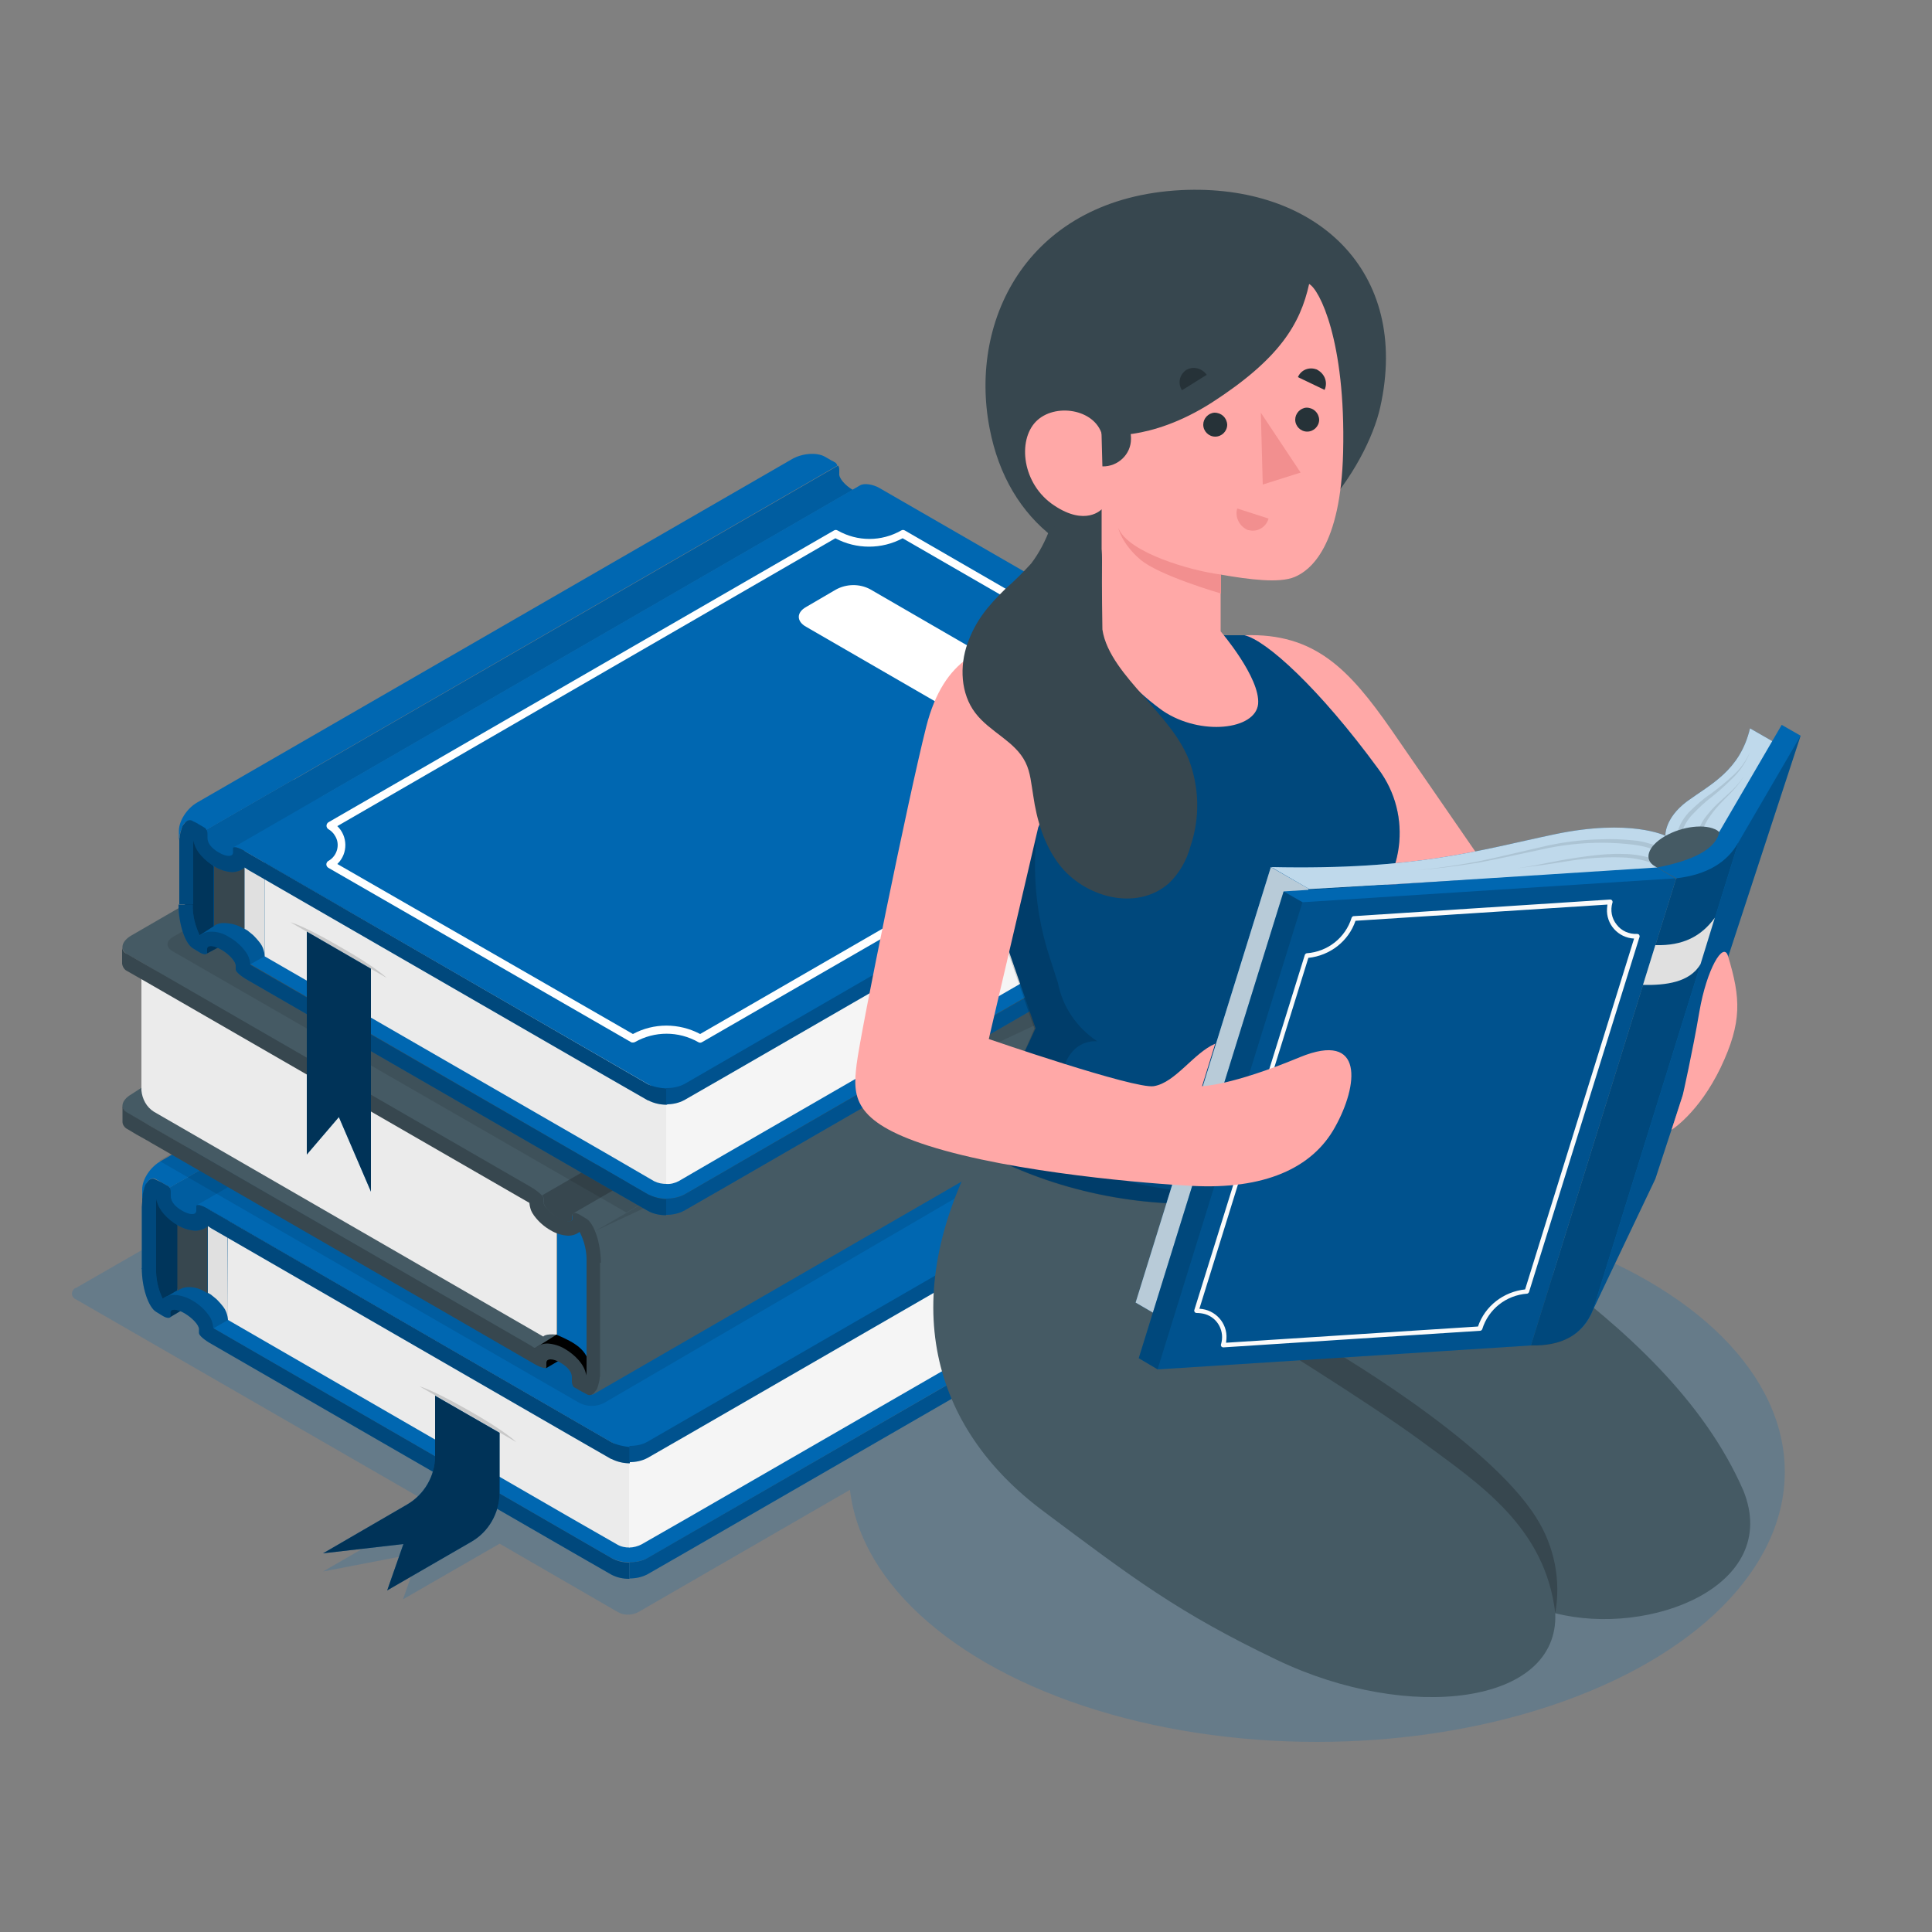 <?xml version="1.0" encoding="UTF-8"?>
<svg xmlns="http://www.w3.org/2000/svg" xmlns:xlink="http://www.w3.org/1999/xlink" version="1.1" id="Ebene_1" x="0px" y="0px" width="500px" height="500px" viewBox="0 0 500 500" style="enable-background:new 0 0 500 500;" xml:space="preserve">
<rect x="0" y="0" width="500" height="500" fill="#808080" stroke="none"/>
<style type="text/css">
	.st0{opacity:0.2;}
	.st1{fill:#0067B1;}
	.st2{opacity:0.5;enable-background:new    ;}
	.st3{opacity:0.15;enable-background:new    ;}
	.st4{opacity:0.4;enable-background:new    ;}
	.st5{opacity:0.3;enable-background:new    ;}
	.st6{opacity:0.2;enable-background:new    ;}
	.st7{fill:#EBEBEB;}
	.st8{fill:#F5F5F5;}
	.st9{fill:#37474F;}
	.st10{fill:#E0E0E0;}
	.st11{opacity:0.1;enable-background:new    ;}
	.st12{fill:#455A64;}
	.st13{fill:#FFFFFF;}
	.st14{fill:#FFA8A7;}
	.st15{fill:#263238;}
	.st16{fill:#F28F8F;}
	.st17{opacity:0.75;fill:#FFFFFF;enable-background:new    ;}
	.st18{opacity:0.8;fill:#FFFFFF;enable-background:new    ;}
	.st19{opacity:0.1;}
	.st20{fill:#FAFAFA;}
</style>
<g id="freepik--Shadows--inject-234" class="st0">
	<ellipse id="freepik--Shadow--inject-234" class="st1" cx="340.8" cy="380.9" rx="121.1" ry="69.9"></ellipse>
	<path id="freepik--shadow--inject-234" class="st1" d="M159.9,417.2l-30.6-17.7l-25,14.4l4.2-12l-24.9,4.8l29.1-16.8l-93-53.6   c-0.8-0.3-1.3-1.2-1-2c0.2-0.5,0.5-0.9,1-1L239.2,207c1.7-0.8,3.7-0.8,5.3,0l139.9,80.6c0.8,0.3,1.3,1.2,1,2c-0.2,0.5-0.5,0.9-1,1   L165.2,417.2C163.5,418.1,161.5,418.1,159.9,417.2z"></path>
</g>
<g id="freepik--books--inject-234">
	<g id="freepik--big-books--inject-234">
		<path class="st1" d="M44,340.9l3.2-1.9l-2.3-1.1c0,0-1.9,0.5-1.9,0.6c0,0.4,0.1,0.9,0.1,1.3L44,340.9z"></path>
		<path class="st2" d="M44,340.9l3.2-1.9l-2.3-1.1c0,0-1.9,0.5-1.9,0.6c0,0.4,0.1,0.9,0.1,1.3L44,340.9z"></path>
		<path class="st1" d="M167.7,403.2c-3,1.5-6.5,1.5-9.5,0L51.5,341.6l159.6-92.2l3.7-2.2l106.6,61.6c2.6,1.5,2.6,4,0,5.5    L167.7,403.2z"></path>
		<path class="st1" d="M127.7,286.9l-37.2,21.4l-24.1-13.9l-28,16.2v20.2c0,2.5,2.7,5.9,3.7,5.4c1.8,0.4,3.6,1.1,5.4,1.9    c2.8,1.6,5.4,3.5,7.7,5.7l85.4-49.3L127.7,286.9z"></path>
		<path class="st3" d="M127.7,286.9l-37.2,21.4l-24.1-13.9l-28,16.2v20.2c0,2.5,2.7,5.9,3.7,5.4c1.8,0.4,3.6,1.1,5.4,1.9    c2.8,1.6,5.4,3.5,7.7,5.7l85.4-49.3L127.7,286.9z"></path>
		<path class="st4" d="M38.4,330.8c0,2.3,2.4,5.5,3.5,5.4H42h0.1l0,0c0.1,0,3.4-2.1,3.7-2.2l3.2-10.6c0,0-0.2-12.4,0-12.4    c-0.6-1.8-1.3-3.5-2.1-5.3l-8.6,5L38.4,330.8L38.4,330.8z"></path>
		<path class="st1" d="M158.2,403.2l-6.4-3.7l-96.6-55.8c-0.1-1.3-0.5-2.5-1.3-3.5c-1.1-1.5-2.6-2.8-4.2-3.7    c-1.4-0.8-2.9-1.3-4.6-1.4c-1.1,0-2.1,0.3-3,1c-1.2-2.5-1.8-5.2-1.7-7.9h-3.7c0,5,1.7,10.1,3.7,11.3l1.8,1.1    c1,0.6,1.9,0.6,1.9,0.1v-1c0-1.1,1.7-1,3.7,0.2s3.7,3,3.7,4.1v1c0,0.6,1.4,1.8,3.2,2.8l93.4,53.9l10.1,5.8l0,0    c1.5,0.8,3.1,1.1,4.7,1.1v-4.2C161.3,404.4,159.6,404,158.2,403.2z"></path>
		<path class="st5" d="M158.2,403.2l-6.4-3.7l-96.6-55.8c-0.1-1.3-0.5-2.5-1.3-3.5c-1.1-1.5-2.6-2.8-4.2-3.7    c-1.4-0.8-2.9-1.3-4.6-1.4c-1.1,0-2.1,0.3-3,1c-1.2-2.5-1.8-5.2-1.7-7.9h-3.7c0,5,1.7,10.1,3.7,11.3l1.8,1.1    c1,0.6,1.9,0.6,1.9,0.1v-1c0-1.1,1.7-1,3.7,0.2s3.7,3,3.7,4.1v1c0,0.6,1.4,1.8,3.2,2.8l93.4,53.9l10.1,5.8l0,0    c1.5,0.8,3.1,1.1,4.7,1.1v-4.2C161.3,404.4,159.6,404,158.2,403.2z"></path>
		<path class="st1" d="M323.5,311.6v4.3c-0.1,1.2-0.8,2.2-1.9,2.7h-0.1l-143.8,83l-10.1,5.8l0,0c-1.5,0.8-3.1,1.1-4.7,1.1v-4.2    c1.7,0,3.3-0.3,4.7-1.1l6.4-3.7l0,0l147.4-85.1C322.6,313.9,323.4,312.9,323.5,311.6z"></path>
		<path class="st6" d="M323.5,311.6v4.3c-0.1,1.2-0.8,2.2-1.9,2.7h-0.1l-143.8,83l-10.1,5.8l0,0c-1.5,0.8-3.1,1.1-4.7,1.1v-4.2    c1.7,0,3.3-0.3,4.7-1.1l6.4-3.7l0,0l147.4-85.1C322.6,313.9,323.4,312.9,323.5,311.6z"></path>
		<path class="st7" d="M162.9,375.9v24.6c-1.1,0-2.2-0.2-3.2-0.8L148,393l-89-51.4v-25.7L162.9,375.9z"></path>
		<path class="st3" d="M108.6,358.8l25,14.4c0,0-2.6-2.7-12.5-8.3C111.4,359.4,108.6,358.8,108.6,358.8z"></path>
		<path class="st8" d="M318.9,288.9v19c-0.1,2.2-1.3,4.3-3.2,5.5l-138,79.6l-11.7,6.7c-1,0.5-2.1,0.8-3.2,0.8v-22L318.9,288.9z"></path>
		<path class="st9" d="M53.7,312.9v21.8c-0.1-0.1-0.2-0.1-0.3-0.2c-1.4-0.9-2.9-1.4-4.5-1.4c-1.1,0-2.1,0.3-3,1v-25.7L53.7,312.9z"></path>
		<path class="st10" d="M59,341.6c-0.1-1.3-0.5-2.5-1.3-3.5c-0.4-0.5-0.8-1-1.3-1.5l-0.4-0.4l-0.6-0.5l-0.5-0.4    c-0.3-0.3-0.7-0.5-1.1-0.7v-21.7l5.1,3L59,341.6z"></path>
		<path class="st1" d="M211.2,219.4L51.5,311.6v2.1c0,1.2-1.7,1.6-3.7,0.4s-3.7-2.7-3.7-4.7l-0.2-2l162.7-93.9l0.7-0.4    c0.2,0.3,0.3,0.6,0.3,1v1C207.5,216.3,209.1,218.2,211.2,219.4z"></path>
		<path class="st11" d="M211.2,219.4L51.5,311.6v2.1c0,1.2-1.7,1.6-3.7,0.4s-3.7-2.7-3.7-4.7l-0.2-2l162.7-93.9l0.7-0.4    c0.2,0.3,0.3,0.6,0.3,1v1C207.5,216.3,209.1,218.2,211.2,219.4z"></path>
		<path class="st1" d="M158.2,373.2L53.9,312.9c-1.3-0.7-2.6-1.3-3-1l0.7-0.4l159.6-92.2l1.9-1.1c1-0.6,3.3-0.3,5,0.7l103.4,59.8    c2.6,1.5,2.6,4,0,5.5L167.7,373C164.7,374.7,161.2,374.7,158.2,373.2z"></path>
		<path class="st1" d="M207.3,213.1l-0.7,0.4L43.9,307.4c-0.1-0.2-0.2-0.3-0.3-0.4l-0.6-0.3l-1.2-0.7l-1.4-0.8    c-0.6-0.4-1.3-0.3-1.8,0.2c-0.1,0-0.1,0.1-0.2,0.2c-0.2,0.2-0.4,0.4-0.5,0.7c-0.2,0.3-0.3,0.6-0.4,0.9c-0.1,0.3-0.2,0.7-0.3,1.1    s-0.2,0.8-0.2,1.3c0,0.2-0.1,0.5-0.1,0.8c0,0.2,0,0.4,0,0.6c0,0.4-0.1,0.9-0.1,1.4v-4.6c0-2.6,2.1-5.8,4.8-7.3l153.9-88.8    c2.6-1.5,6.4-1.8,8.5-0.6l1.9,1.1l0,0c0.1,0.1,0.5,0.3,0.8,0.5l0,0C206.9,212.7,207.1,212.9,207.3,213.1z"></path>
		<path class="st1" d="M158.2,373.2L158.2,373.2l-6.4-3.7l-74.2-42.9l-23.7-13.7c-1.7-1-3.1-1.3-3.1-0.8c0,0,0,0,0,0.1v1.1    c0,1.2-1.7,1.2-3.7,0c-2.1-1.2-2.9-2.6-2.9-3.7v-1.2c0-0.5-0.2-1-0.6-1.4l-0.6-0.3l-1.2-0.7l-1.5-0.7c-0.6-0.4-1.3-0.3-1.8,0.2    c-0.1,0-0.1,0.1-0.2,0.2c-0.1,0.1-0.2,0.3-0.3,0.4s-0.1,0.2-0.2,0.2c-0.2,0.3-0.3,0.6-0.4,0.9c-0.1,0.3-0.2,0.7-0.3,1.1    s-0.2,0.8-0.2,1.3c0,0.2-0.1,0.5-0.1,0.8c0,0.2,0,0.4,0,0.6c0,0.4-0.1,0.9-0.1,1.4v16h3.7v-16.1c0-0.4,0-0.8,0-1.1l0.1-0.9v-0.1    c0.3,2.9,3.1,5.5,5.5,6.9c1.3,0.8,2.9,1.3,4.5,1.4c1.2,0,2.4-0.4,3.3-1.2l0.3,0.2l0.6,0.4l93.4,53.9l10.1,5.8l0,0c0,0,0,0,0.1,0    c1.4,0.7,3,1.1,4.7,1.1v-4.2C161.3,374.3,159.7,374,158.2,373.2z"></path>
		<path class="st5" d="M158.2,373.2L158.2,373.2l-6.4-3.7l-74.2-42.9l-23.7-13.7c-1.7-1-3.1-1.3-3.1-0.8c0,0,0,0,0,0.1v1.1    c0,1.2-1.7,1.2-3.7,0c-2.1-1.2-2.9-2.6-2.9-3.7v-1.2c0-0.5-0.2-1-0.6-1.4l-0.6-0.3l-1.2-0.7l-1.5-0.7c-0.6-0.4-1.3-0.3-1.8,0.2    c-0.1,0-0.1,0.1-0.2,0.2c-0.1,0.1-0.2,0.3-0.3,0.4s-0.1,0.2-0.2,0.2c-0.2,0.3-0.3,0.6-0.4,0.9c-0.1,0.3-0.2,0.7-0.3,1.1    s-0.2,0.8-0.2,1.3c0,0.2-0.1,0.5-0.1,0.8c0,0.2,0,0.4,0,0.6c0,0.4-0.1,0.9-0.1,1.4v16h3.7v-16.1c0-0.4,0-0.8,0-1.1l0.1-0.9v-0.1    c0.3,2.9,3.1,5.5,5.5,6.9c1.3,0.8,2.9,1.3,4.5,1.4c1.2,0,2.4-0.4,3.3-1.2l0.3,0.2l0.6,0.4l93.4,53.9l10.1,5.8l0,0c0,0,0,0,0.1,0    c1.4,0.7,3,1.1,4.7,1.1v-4.2C161.3,374.3,159.7,374,158.2,373.2z"></path>
		<path class="st11" d="M218.1,219.1c-1.8-1-4-1.3-5-0.7l-1.9,1.1c-2.1-1.2-3.7-3.1-3.7-4.3v-1c0-0.3-0.1-0.7-0.3-1    c-0.1-0.3-0.3-0.5-0.6-0.7l0,0c-0.4-0.2-0.7-0.4-0.8-0.5l0,0l-1.9-1.1c-2.1-1.2-5.8-0.9-8.5,0.6l-154,88.8l-0.2,0.1L150,363.1    c2,1,4.3,1,6.3,0l154.9-90.3L218.1,219.1z"></path>
		<path class="st1" d="M323.5,281.5v4.3c-0.1,1.2-0.8,2.2-1.9,2.7h-0.1l-143.8,83l-10.1,5.8l0,0l0,0c-1.5,0.8-3.1,1.1-4.7,1.1v-4.2    c1.7,0,3.3-0.3,4.7-1.1l6.4-3.7l0,0l147.4-85.1C322.6,283.8,323.4,282.8,323.5,281.5z"></path>
		<path class="st6" d="M323.5,281.5v4.3c-0.1,1.2-0.8,2.2-1.9,2.7h-0.1l-143.8,83l-10.1,5.8l0,0l0,0c-1.5,0.8-3.1,1.1-4.7,1.1v-4.2    c1.7,0,3.3-0.3,4.7-1.1l6.4-3.7l0,0l147.4-85.1C322.6,283.8,323.4,282.8,323.5,281.5z"></path>
		<path d="M141.3,354.1l4.1-2.4c-1.1-0.4-2.3-0.5-3.5-0.2C140.9,352,141.3,354.1,141.3,354.1z"></path>
		<path d="M138.5,351.5c1.9-2,5-2.2,7-0.3c0.1,0.1,0.2,0.2,0.3,0.3c4,3.7,4.2,7.3,5.9,7.3s1.7-29.3,1.7-29.3l-15.8,14.7L138.5,351.5    z"></path>
		<path class="st12" d="M303.8,245l0.3-0.1l-2.6-1.5l-108.9-62.9L34,283.2c-2.6,1.5-3.1,3.7-1,4.9l3.7,2.1L138.4,349l0.7-0.5    L303.8,245z"></path>
		<path class="st1" d="M152.1,315.5l-7.9-1.6v31.6c4.7,2,7.8,3.9,8.3,7.9L152.1,315.5z"></path>
		<path class="st7" d="M140.6,345.9L39.8,287.7c-1.9-1.2-3-3.3-3.2-5.5v-31.1l101.8,59.2c0,0,1.2,4.4,4.8,5.8s0.9,2.8,0.9,2.8v26.5    C141,345.1,140.6,345.9,140.6,345.9z"></path>
		<path class="st9" d="M150,314.5c-1.1-0.6-1.9-0.6-1.9-0.1v1c0,1.1-1.7,1-3.7-0.2s-3.7-3-3.7-4.1v-1c0-0.6-1.4-1.8-3.1-2.8l164-94    l2.6,1.5c0.3,0.4,0.6,0.9,0.6,1.4v1c0,1.1,1.7,2.9,3.7,4.1c2.1,1.2,3.7,1.3,3.7,0.1v-1c0-0.6,0.8-0.5,1.9,0.1L150,314.5z"></path>
		<path class="st12" d="M303.8,214.9l0.3-0.2l-2.6-1.5l-108.9-62.9L34,242.1c-2.6,1.5-3.1,3.7-1,4.9l3.7,2.1l101.8,61.3L303.8,214.9    z"></path>
		<path class="st12" d="M312.1,219.5l-163.9,94.6l5.7,4.5l163.3-94.3c-0.4-1.2-1.2-2.3-2.2-3L312.1,219.5z"></path>
		<path class="st12" d="M316.7,266.6c0.1-0.1,0.2-0.1,0.3-0.2c0.1,0,0.1-0.1,0.2-0.2s0.2-0.3,0.3-0.4c0.1-0.1,0.1-0.2,0.2-0.2    c0.2-0.3,0.3-0.6,0.4-0.9s0.2-0.7,0.3-1.1c0.1-0.4,0.2-0.8,0.2-1.3c0-0.2,0.1-0.5,0.1-0.8c0-0.2,0-0.4,0-0.6    c0-0.4,0.1-0.9,0.1-1.4v-27c0-2.8-0.5-5.6-1.5-8.3L154,318.6l-0.7,42.4L316.7,266.6L316.7,266.6z"></path>
		<path class="st11" d="M154,318.6L154,318.6c0,0,128.7-60.2,140.4-65.7c7.7-3.6,11.6,4,9.7,11.9c-1.6,6.9-8.4,14-8.4,14l0,0    l21-12.1l0,0c0.1-0.1,0.2-0.1,0.3-0.2c0.1,0,0.1-0.1,0.2-0.2s0.2-0.3,0.3-0.4c0.1-0.1,0.1-0.2,0.2-0.2c0.2-0.3,0.3-0.6,0.4-0.9    s0.2-0.7,0.3-1.1c0.1-0.4,0.2-0.8,0.2-1.3c0-0.2,0.1-0.5,0.1-0.8c0-0.2,0-0.4,0-0.6c0-0.4,0.1-0.9,0.1-1.4v-27.1    c0-2.8-0.5-5.6-1.5-8.3L154,318.6z"></path>
		<path class="st9" d="M155.5,326.8h-3.7c0.1-2.8-0.5-5.5-1.8-8c-0.9,0.7-1.9,1-3,1c-1.6-0.1-3.2-0.6-4.5-1.4    c-1.6-0.9-3.1-2.2-4.2-3.7c-0.1-0.1-0.2-0.2-0.2-0.3c-0.7-0.9-1-2-1.1-3.1l-96.6-55.7l-3.3-1.9l-4.2-2.4c-0.7-0.3-1.2-1.1-1.3-1.9    V245c0,0.8,0.5,1.6,1.3,1.9l0,0l11.1,6.4l93.4,53.9c1.7,1,3.2,2.3,3.2,2.8v1c0.1,0.7,0.4,1.3,0.9,1.7c0.8,1,1.8,1.8,3,2.4    c2.1,1.2,3.7,1.3,3.7,0.2v-1c0-0.6,0.8-0.5,1.9,0.1l1.8,1.1C153.8,316.8,155.5,321.8,155.5,326.8z"></path>
		<path class="st9" d="M151.8,326.8v27.1c0,0.4,0,0.8,0,1.1l-0.1,0.9v0.1c-0.3-2.9-3.1-5.5-5.5-6.9c-1.3-0.8-2.9-1.3-4.5-1.4    c-1.2,0-2.4,0.4-3.3,1.2l-0.3-0.2l-0.6-0.4l-93.4-53.9l-5.4-3.1c-0.5-0.3-1-0.6-1.5-0.9l-4.5-2.6c-0.6-0.4-1-1-1-1.8v4.3    c0,0.7,0.4,1.3,0.9,1.7l0,0c0.5,0.3,1.1,0.6,1.7,1l1,0.6l1.8,1c0.4,0.2,0.8,0.5,1.1,0.6l0.8,0.5l1.4,0.8l74.2,42.8l23.7,13.7    c1.7,1,3.1,1.3,3.1,0.8c0-0.1,0-0.2,0-0.2v-0.9c0-1.2,1.7-1.2,3.7,0c2.1,1.2,2.9,2.6,2.9,3.7v1.2c0,0.5,0.2,1,0.5,1.4l0.6,0.3    c0.3,0.2,0.7,0.4,1.2,0.7l1.5,0.8c0.6,0.4,1.3,0.3,1.8-0.2c0.1,0,0.1-0.1,0.2-0.2c0.1-0.1,0.2-0.3,0.3-0.4l0,0    c0.1-0.1,0.1-0.1,0.2-0.2c0.2-0.3,0.3-0.6,0.4-0.9c0.1-0.3,0.2-0.7,0.3-1.1s0.2-0.8,0.2-1.3c0.1-0.2,0.1-0.5,0.1-0.7s0-0.4,0-0.6    c0-0.5,0-0.9,0-1.4v-27.1h-3.5L151.8,326.8L151.8,326.8z"></path>
		<path class="st11" d="M317.3,224.2l-155.2,89.6L44.7,246.2c-1.8-1-1.8-2.6,0-3.7l153.6-88.8l103.1,59.6l0,0l2.6,1.5    c0.3,0.4,0.5,0.8,0.6,1.3v1c0,1.1,1.7,3,3.7,4.1c0.1,0.1,0.2,0.1,0.3,0.2l3.4-2l1.6,0.9l0.2,0.1l0,0l1.2,0.7    C316.2,221.9,316.9,223,317.3,224.2z"></path>
		<path class="st1" d="M53.5,246.8l4.7-2.5l-4.3-1C53.1,244.3,52.9,245.6,53.5,246.8z"></path>
		<path class="st2" d="M53.5,246.8l4.7-2.5l-4.3-1C53.1,244.3,52.9,245.6,53.5,246.8z"></path>
		<path class="st1" d="M177.2,309.1c-3,1.5-6.5,1.5-9.5,0L61.1,247.4l159.6-90.7l3.7-2.2L331,214.6c2.6,1.5,2.6,4,0,5.5L177.2,309.1    z"></path>
		<path class="st1" d="M137.2,194.3L100,215.7l-24.1-13.9l-28,16.1v18.7c0,2.5,2.7,5.9,3.7,5.4c1.8,0.4,3.6,1.1,5.4,1.9    c2.8,1.6,5.4,3.5,7.7,5.7l85.4-47.8L137.2,194.3z"></path>
		<path class="st3" d="M137.2,194.3L100,215.7l-24.1-13.9l-28,16.1v18.7c0,2.5,2.7,5.9,3.7,5.4c1.8,0.4,3.6,1.1,5.4,1.9    c2.8,1.6,5.4,3.5,7.7,5.7l85.4-47.8L137.2,194.3z"></path>
		<path class="st9" d="M63.3,220.2v20.3c-0.1-0.1-0.2-0.1-0.3-0.2c-1.4-0.9-3-1.3-4.6-1.4c-1.1-0.1-2.1,0.1-3,0.7v-23.9L63.3,220.2z    "></path>
		<path class="st10" d="M68.5,247.4c-0.1-1.3-0.5-2.5-1.3-3.5c-0.4-0.5-0.8-1-1.3-1.5l-0.4-0.4l-0.6-0.5l-0.5-0.4    c-0.3-0.3-0.7-0.5-1.1-0.7v-20.2l5.2,3v-0.1L68.5,247.4z"></path>
		<path class="st4" d="M47.9,236.7c0,2.5,2.7,5.9,3.7,5.4l0,0l3.7-2.4v-15.4l-3.7-6.4l-2-0.7l-1.7,1V236.7z"></path>
		<path class="st7" d="M172.5,283.3v23.1c-1.1,0-2.2-0.2-3.2-0.7l-11.7-6.8l-89.1-51.4v-24.2L172.5,283.3z"></path>
		<path class="st3" d="M75.2,238.7l24.9,14.4c0,0-2.6-2.7-12.5-8.3C78.1,239.3,75.2,238.7,75.2,238.7z"></path>
		<path class="st8" d="M328.4,196.3v17.5c-0.1,2.2-1.3,4.3-3.2,5.5l-137.9,79.6l-11.7,6.8c-1,0.5-2.1,0.8-3.2,0.7V286L328.4,196.3z"></path>
		<path class="st1" d="M220.7,126.8L61.1,219v2.1c0,1.2-1.7,1.6-3.7,0.4s-3.7-2.7-3.7-4.7l-0.2-2l162.7-93.9l0.7-0.4    c0.2,0.3,0.3,0.6,0.3,1v1C217,123.7,218.7,125.6,220.7,126.8z"></path>
		<path class="st11" d="M220.7,126.8L61.1,219v2.1c0,1.2-1.7,1.6-3.7,0.4s-3.7-2.7-3.7-4.7l-0.2-2l162.7-93.9l0.7-0.4    c0.2,0.3,0.3,0.6,0.3,1v1C217,123.7,218.7,125.6,220.7,126.8z"></path>
		<path class="st1" d="M167.7,280.5L63.4,220.3c-1.3-0.7-2.6-1.3-3-1l0.7-0.4l159.6-92.2l1.9-1.1c1-0.6,3.3-0.3,5,0.7L331.1,186    c2.6,1.5,2.6,4,0,5.5l-153.9,88.8C174.2,282,170.7,282,167.7,280.5z"></path>
		<path class="st13" d="M225.2,152.5l57.7,33.4c2.4,1.4,2.4,3.7,0,5.1l-7.8,4.5c-2.8,1.4-6.1,1.4-8.9,0l-57.6-33.3    c-2.5-1.4-2.5-3.7,0-5.1l7.7-4.5C219,151.1,222.4,151,225.2,152.5z"></path>
		<path class="st13" d="M163.8,269.8c-0.2,0-0.4,0-0.5-0.1L85,224.6c-0.5-0.3-0.7-0.9-0.4-1.4c0.1-0.2,0.2-0.3,0.4-0.4    c2.3-1.3,3.1-4.3,1.7-6.5c-0.4-0.7-1-1.3-1.7-1.7c-0.3-0.2-0.5-0.5-0.5-0.9s0.2-0.7,0.5-0.9l130.8-75.5c0.3-0.2,0.7-0.2,1,0    c5.1,2.9,11.3,2.9,16.4,0c0.3-0.2,0.7-0.2,1,0l78.2,45.2c0.3,0.2,0.5,0.5,0.5,0.9s-0.2,0.7-0.5,0.9c-2.3,1.3-3.1,4.3-1.7,6.5    c0.4,0.7,1,1.3,1.7,1.7c0.3,0.2,0.5,0.5,0.5,0.9s-0.2,0.7-0.5,0.9l-130.7,75.4c-0.3,0.2-0.7,0.2-1,0c-5.1-2.9-11.3-2.9-16.4,0    C164.1,269.8,163.9,269.8,163.8,269.8z M87.3,223.6l76.5,44c5.4-2.9,11.9-2.9,17.4,0L310,193.2c-2.7-2.6-2.8-7-0.1-9.7l0.1-0.1    l-76.4-44.1c-5.4,2.9-12,2.9-17.4,0L87.3,213.8c2.7,2.6,2.8,7,0.1,9.7L87.3,223.6L87.3,223.6z"></path>
		<path class="st1" d="M216.7,120.5l-0.7,0.4L53.4,214.8c-0.1-0.2-0.2-0.3-0.4-0.4l-0.5-0.3l-1.2-0.7c-0.4-0.2-0.9-0.5-1.5-0.8    c-0.6-0.4-1.3-0.3-1.8,0.2c-0.1,0-0.1,0.1-0.2,0.2c-0.2,0.2-0.4,0.4-0.5,0.7c-0.2,0.3-0.3,0.6-0.4,0.9c-0.1,0.3-0.2,0.7-0.3,1.1    c-0.1,0.4-0.2,0.8-0.2,1.3c-0.1,0.2-0.1,0.5-0.1,0.7s0,0.4,0,0.6c0,0.5,0,0.9,0,1.4V215c0-2.6,2.1-5.8,4.7-7.3l154-88.9    c2.6-1.5,6.4-1.8,8.5-0.6l1.9,1.1h0.1c0.1,0.1,0.5,0.3,0.8,0.5l0,0C216.5,120,216.6,120.2,216.7,120.5z"></path>
		<path class="st1" d="M167.7,309.1l-6.4-3.7l-96.5-55.7c-0.1-1.3-0.5-2.5-1.3-3.5c-1.1-1.5-2.6-2.8-4.2-3.7c-1.4-0.9-3-1.4-4.6-1.4    c-1.1,0-2.1,0.3-3,1c-1.2-2.5-1.9-5.2-1.8-8h-3.7c0,5,1.7,10.1,3.7,11.3l1.8,1.1c1,0.6,1.9,0.6,1.9,0.1v-1c0-1.1,1.7-1,3.7,0.2    c2.1,1.2,3.7,3.1,3.7,4.1v1c0,0.6,1.4,1.8,3.2,2.8l93.4,53.9l10.1,5.8l0,0c1.5,0.8,3.1,1.1,4.7,1.1v-4.2    C170.8,310.3,169.2,309.8,167.7,309.1z"></path>
		<path class="st5" d="M167.7,309.1l-6.4-3.7l-96.5-55.7c-0.1-1.3-0.5-2.5-1.3-3.5c-1.1-1.5-2.6-2.8-4.2-3.7c-1.4-0.9-3-1.4-4.6-1.4    c-1.1,0-2.1,0.3-3,1c-1.2-2.5-1.9-5.2-1.8-8h-3.7c0,5,1.7,10.1,3.7,11.3l1.8,1.1c1,0.6,1.9,0.6,1.9,0.1v-1c0-1.1,1.7-1,3.7,0.2    c2.1,1.2,3.7,3.1,3.7,4.1v1c0,0.6,1.4,1.8,3.2,2.8l93.4,53.9l10.1,5.8l0,0c1.5,0.8,3.1,1.1,4.7,1.1v-4.2    C170.8,310.3,169.2,309.8,167.7,309.1z"></path>
		<path class="st1" d="M167.7,280.6L167.7,280.6l-6.4-3.7L87.1,234l-23.7-13.7c-1.7-1-3.1-1.3-3.1-0.8l0,0v1.1c0,1.2-1.7,1.2-3.7,0    c-2.1-1.2-2.9-2.6-2.9-3.7v-1.2c0-0.5-0.2-1-0.6-1.4l-0.5-0.3c-0.3-0.2-0.7-0.4-1.2-0.7c-0.4-0.3-0.9-0.5-1.5-0.8    c-0.6-0.4-1.3-0.3-1.8,0.2c-0.1,0-0.1,0.1-0.2,0.2c-0.1,0.1-0.2,0.3-0.3,0.4c-0.1,0.1-0.1,0.1-0.2,0.2c-0.2,0.3-0.3,0.6-0.4,0.9    c-0.1,0.3-0.2,0.7-0.3,1.1c-0.1,0.4-0.2,0.8-0.2,1.3c-0.1,0.2-0.1,0.5-0.1,0.7s0,0.4,0,0.6c0,0.5,0,0.9,0,1.4V234H50v-14.5    c0-0.4,0-0.8,0-1.1l0.1-0.9v-0.1c0.3,2.9,3.1,5.5,5.5,6.9c1.3,0.8,2.8,1.3,4.4,1.4c1.2,0,2.4-0.4,3.3-1.2l0.3,0.2l0.6,0.4    l93.4,53.9l10.1,5.8l0,0h0.1c1.4,0.7,3,1.1,4.7,1.1v-4.2C170.8,281.6,169.2,281.3,167.7,280.6z"></path>
		<path class="st5" d="M167.7,280.6L167.7,280.6l-6.4-3.7L87.1,234l-23.7-13.7c-1.7-1-3.1-1.3-3.1-0.8l0,0v1.1c0,1.2-1.7,1.2-3.7,0    c-2.1-1.2-2.9-2.6-2.9-3.7v-1.2c0-0.5-0.2-1-0.6-1.4l-0.5-0.3c-0.3-0.2-0.7-0.4-1.2-0.7c-0.4-0.3-0.9-0.5-1.5-0.8    c-0.6-0.4-1.3-0.3-1.8,0.2c-0.1,0-0.1,0.1-0.2,0.2c-0.1,0.1-0.2,0.3-0.3,0.4c-0.1,0.1-0.1,0.1-0.2,0.2c-0.2,0.3-0.3,0.6-0.4,0.9    c-0.1,0.3-0.2,0.7-0.3,1.1c-0.1,0.4-0.2,0.8-0.2,1.3c-0.1,0.2-0.1,0.5-0.1,0.7s0,0.4,0,0.6c0,0.5,0,0.9,0,1.4V234H50v-14.5    c0-0.4,0-0.8,0-1.1l0.1-0.9v-0.1c0.3,2.9,3.1,5.5,5.5,6.9c1.3,0.8,2.8,1.3,4.4,1.4c1.2,0,2.4-0.4,3.3-1.2l0.3,0.2l0.6,0.4    l93.4,53.9l10.1,5.8l0,0h0.1c1.4,0.7,3,1.1,4.7,1.1v-4.2C170.8,281.6,169.2,281.3,167.7,280.6z"></path>
		<path class="st1" d="M333,188.9v4.3c-0.1,1.2-0.8,2.2-1.9,2.7H331l-143.8,83l-10.1,5.8l0,0c-1.5,0.8-3.1,1.1-4.7,1.1v-4.2    c1.7,0,3.3-0.3,4.8-1.1l6.4-3.7l0,0L331,191.6C332.2,191.1,333,190.1,333,188.9z"></path>
		<path class="st6" d="M333,188.9v4.3c-0.1,1.2-0.8,2.2-1.9,2.7H331l-143.8,83l-10.1,5.8l0,0c-1.5,0.8-3.1,1.1-4.7,1.1v-4.2    c1.7,0,3.3-0.3,4.8-1.1l6.4-3.7l0,0L331,191.6C332.2,191.1,333,190.1,333,188.9z"></path>
		<path class="st1" d="M333,217.5v4.3c-0.1,1.2-0.8,2.2-1.9,2.7H331l-143.8,83l-10.1,5.8l0,0c-1.5,0.8-3.1,1.1-4.7,1.1v-4.2    c1.7,0,3.3-0.3,4.8-1.1l6.4-3.7l0,0L331,220.3C332.2,219.7,333,218.7,333,217.5z"></path>
		<path class="st6" d="M333,217.5v4.3c-0.1,1.2-0.8,2.2-1.9,2.7H331l-143.8,83l-10.1,5.8l0,0c-1.5,0.8-3.1,1.1-4.7,1.1v-4.2    c1.7,0,3.3-0.3,4.8-1.1l6.4-3.7l0,0L331,220.3C332.2,219.7,333,218.7,333,217.5z"></path>
		<polygon class="st1" points="79.4,241.1 79.4,298.8 87.7,289.1 96,308.4 96,250.7   "></polygon>
		<polygon class="st2" points="79.4,241.1 79.4,298.8 87.7,289.1 96,308.4 96,250.7   "></polygon>
		<path class="st1" d="M112.6,361.2v15.6c0,5.2-2.8,10-7.3,12.6L83.6,402l20.8-2.4l-4.2,12L122,399c4.5-2.6,7.2-7.4,7.3-12.6v-15.6    L112.6,361.2z"></path>
		<path class="st2" d="M112.6,361.2v15.6c0,5.2-2.8,10-7.3,12.6L83.6,402l20.8-2.4l-4.2,12L122,399c4.5-2.6,7.2-7.4,7.3-12.6v-15.6    L112.6,361.2z"></path>
	</g>
</g>
<g id="freepik--Character--inject-234">
	<g id="freepik--character--inject-234">
		<path class="st14" d="M322.1,164.4c18.1-0.6,27,8.7,38,24.5c10.9,15.8,41.1,59.6,41.1,59.6L377.6,262l-51.3-70.4L322.1,164.4z"></path>
		<path class="st9" d="M305.7,49.2c-39.2,2-55.1,33.1-49.6,61.6c4.7,24.7,23.3,38.1,48.6,38.1h3.2c27.6,0,45.9-28.2,49.3-43.5    C365.1,70.1,340.5,47.5,305.7,49.2z"></path>
		<path class="st12" d="M402.5,417.5c1,23.7-37.9,28.4-72,12.1c-25.7-12.3-37.2-21.1-60.6-38.6c-29-21.7-37.7-54.6-17-93.6l98.7-5.1    c17.2,19.9,79.1,46.4,99.6,93.5C461.1,410.5,426.9,423.7,402.5,417.5L402.5,417.5z"></path>
		<path class="st9" d="M402.5,417.5c-2.6-22.3-19.6-33.4-34.2-44.2c-14.6-10.8-45.3-29.6-45.3-29.6s15.2,3.6,29.2-10.8    c-0.9,6.3-4.5,11.8-9.8,15.1c0,0,42.4,24.3,55.2,44.8C402.3,400.2,404,409,402.5,417.5z"></path>
		<path class="st1" d="M298.2,164.4h-11.3c-10.9,0.8-21.8,1.6-21.8,1.6c-17.5,6.3-17.5,20.2-18.3,27.4c-1.3,10.3,1.6,16.1,5,25.9    l16.2,46.8c0,0-6.3,14-15.1,31.3c40.6,22.6,89.9,15.1,102.1-1.5c0.5-3.5-1.3-40.6-3.3-58.5c11.8-9.4,14-26.4,5-38.4    c-15.3-20.9-29.1-33.4-34.7-34.6L298.2,164.4z"></path>
		<path class="st5" d="M298.2,164.4h-11.3c-10.9,0.8-21.8,1.6-21.8,1.6c-17.5,6.3-17.5,20.2-18.3,27.4c-1.3,10.3,1.6,16.1,5,25.9    l16.2,46.8c0,0-6.3,14-15.1,31.3c40.6,22.6,89.9,15.1,102.1-1.5c0.5-3.5-1.3-40.6-3.3-58.5c11.8-9.4,14-26.4,5-38.4    c-15.3-20.9-29.1-33.4-34.7-34.6L298.2,164.4z"></path>
		<path class="st3" d="M264.6,273.2c-1.4,3-3.2,6.8-5.3,11.1c-0.4,0.8-0.7,1.5-1.1,2.3c-0.5,1-1,2-1.5,3c-1.3,2.5-2.6,5.1-3.9,7.8    c1.5,0.8,3,1.6,4.5,2.4c27.2,13.5,57.4,14.2,77.5,8.2c-13.7,1.8-27.6,1.2-41.1-1.8c-13.2-3-21.4-16.2-18.4-29.4    c0-0.2,0.1-0.3,0.1-0.5c0.1-0.4,0.2-0.9,0.4-1.3c2.6-6.3,8.2-5.5,8.2-5.5c-5.3-3.5-9-8.9-10.2-15.1l-2.1-6.5    c-4.9-14.8-5.1-30.7-0.7-45.6l0.1-0.4l-17.3-9.8l-3,2.1l0,0c-0.9,3-1.5,6.2-1.6,9.4l0,0c0,0.8,0,1.6,0,2.5c0,0.4,0,0.8,0,1.1    c0,0.7,0.1,1.4,0.1,2.1s0.1,1.1,0.2,1.6c0.1,0.5,0.2,1.2,0.3,1.7c0.1,0.6,0.3,1.4,0.4,2.1c0.1,0.4,0.2,0.9,0.3,1.3    c0.3,1.1,0.6,2.3,1,3.4l16.2,46.8C267.8,265.9,266.7,268.7,264.6,273.2z"></path>
		<path class="st14" d="M338.8,73.5c2.6,1.3,9.5,14.6,8.8,43.5c-0.6,24.5-8.5,30.6-12.5,32.3s-11.7,0.7-19.2-0.6v14.7    c0,0,10.3,12,9.7,18.8c-0.7,6.7-14.9,8.3-24.6,1.8c-6.3-4.5-11.7-10.1-15.9-16.6v-35.6c0,0-4.1,4.5-12.3-1    c-8.3-5.5-9.5-16.8-4.7-21.7c4.8-4.9,15.2-3.3,17.1,3.4c0,0,12.1,2.1,28.4-8.3C331.1,92.9,336.5,83.9,338.8,73.5z"></path>
		<path class="st15" d="M342.8,100.9l-6.9-3.3c0.8-1.9,2.9-2.7,4.8-2c0.1,0,0.1,0,0.2,0.1C342.8,96.7,343.7,98.9,342.8,100.9z"></path>
		<path class="st15" d="M312.3,97l-6.4,4c-1.1-1.7-0.7-3.9,0.9-5.1l0.1-0.1C308.7,94.7,311,95.2,312.3,97z"></path>
		<path class="st9" d="M284.9,105.7l0.4,15c4,0.1,7.4-3.1,7.4-7.1c0-0.1,0-0.2,0-0.4C292.6,109,289.2,105.7,284.9,105.7z"></path>
		<path class="st15" d="M317.6,109.9c0,1.7-1.4,3.1-3.1,3.1s-3.1-1.4-3.1-3.1c0-1.6,1.3-3,2.9-3.1    C316.1,106.8,317.5,108.1,317.6,109.9C317.6,109.8,317.6,109.9,317.6,109.9z"></path>
		<path class="st16" d="M320.2,131.6l8.1,2.6c-0.6,2.2-2.9,3.6-5.1,3c-0.1,0-0.1,0-0.2,0C320.8,136.3,319.5,133.8,320.2,131.6z"></path>
		<path class="st15" d="M341.4,108.6c0,1.7-1.4,3.1-3.1,3.1s-3.1-1.4-3.1-3.1c0-1.6,1.3-3,2.9-3.1    C339.9,105.5,341.3,106.8,341.4,108.6L341.4,108.6z"></path>
		<polygon class="st16" points="326.3,106.8 326.8,125.4 336.6,122.3   "></polygon>
		<path class="st16" d="M316,148.7c-7.9-1-24.1-5.7-26.6-12.1c0,0,0.8,4,5.7,8.2s20.9,8.8,20.9,8.8V148.7z"></path>
		<path class="st1" d="M431,216.3c0,0-0.3-4.5,5.6-8.9c6-4.4,13.7-7.9,16.3-18.9l8.2,4.7l-13.8,23.2L431,216.3z"></path>
		<path class="st17" d="M431,216.3c0,0-0.3-4.5,5.6-8.9c6-4.4,13.7-7.9,16.3-18.9l8.2,4.7l-13.8,23.2L431,216.3z"></path>
		<path class="st1" d="M431,216.3c0,0-9-4.5-28.6-0.4s-35.7,9.3-73.4,8.5l9.8,5.7l98-5.7L431,216.3z"></path>
		<path class="st17" d="M431,216.3c0,0-9-4.5-28.6-0.4s-35.7,9.3-73.4,8.5l9.8,5.7l98-5.7L431,216.3z"></path>
		<polygon class="st1" points="328.9,224.4 293.9,337.1 303.7,342.8 338.7,230   "></polygon>
		<polygon class="st18" points="328.9,224.4 293.9,337.1 303.7,342.8 338.7,230   "></polygon>
		<polygon class="st11" points="328.9,224.4 293.9,337.1 303.7,342.8 338.7,230   "></polygon>
		<g class="st19">
			<path d="M452.9,194.6c-0.9,2.4-2.3,4.5-4,6.3c-1.8,1.8-3.6,3.5-5.6,5.1c-2,1.5-3.8,3.2-5.5,5c-0.8,0.9-1.5,1.9-2,3     c-0.5,1-0.7,2.2-0.7,3.3l-1.2,0.2c0-1.4,0.3-2.7,0.9-4c0.6-1.2,1.3-2.2,2.2-3.2c1.8-1.8,3.7-3.5,5.8-4.9c2-1.5,4-3.1,5.8-4.8     C450.4,199,451.9,196.9,452.9,194.6z"></path>
			<path d="M451.3,200.9c-0.8,1.4-1.9,2.7-3,3.9s-2.3,2.3-3.4,3.5s-2.1,2.5-3,3.9c-0.8,1.3-1.4,2.8-1.5,4.4l-1.2-0.2     c0.3-1.7,1-3.3,2-4.7c1-1.3,2.1-2.6,3.3-3.7c1.2-1.1,2.4-2.2,3.6-3.3C449.3,203.5,450.4,202.3,451.3,200.9z"></path>
			<path d="M366.7,225.2c5.4-0.5,10.7-1.3,16-2.3c5.3-1.1,10.5-2.4,15.8-3.6c5.3-1.3,10.7-2,16.1-2.1c2.7-0.1,5.4,0,8.2,0.3     c1.4,0.1,2.7,0.4,4,0.8c1.4,0.3,2.7,1,3.9,1.9l-0.8,0.9c-1-0.8-2.1-1.4-3.3-1.7c-1.3-0.4-2.5-0.6-3.9-0.8c-2.6-0.3-5.3-0.5-8-0.5     c-5.4,0-10.8,0.6-16,1.8c-5.3,1.1-10.5,2.3-15.8,3.3C377.4,224.1,372,224.8,366.7,225.2z"></path>
			<path d="M392.6,224.7c3-0.4,6-1,9-1.6s6-1.1,9.1-1.5s6.1-0.7,9.2-0.6c3.1,0,6.3,0.6,9.2,1.7l-0.5,1.1c-2.8-1.2-5.7-1.8-8.7-1.9     c-3-0.1-6.1,0-9.1,0.3s-6.1,0.8-9.1,1.3C398.6,224,395.6,224.3,392.6,224.7z"></path>
		</g>
		<polygon class="st1" points="461.1,187.6 445,215.2 407.4,336.1 412.3,338.9 428.4,305.1 466,190.4   "></polygon>
		<polygon class="st6" points="449.9,218 466,190.4 428.4,305.1 412.3,338.9   "></polygon>
		<polygon class="st1" points="428.9,224.5 332.2,230.7 294.7,351.5 299.6,354.4 396.2,348.2 433.8,227.3   "></polygon>
		<polygon class="st6" points="337.1,233.5 299.6,354.4 396.2,348.2 433.8,227.3   "></polygon>
		<path class="st20" d="M316.6,348.7c-0.2,0-0.4-0.1-0.5-0.2c-0.1-0.2-0.2-0.4-0.1-0.6c1-3.3-0.8-6.8-4.1-7.8    c-0.7-0.2-1.5-0.3-2.2-0.3c-0.2,0-0.4-0.1-0.5-0.2c-0.1-0.2-0.2-0.4-0.1-0.6l28.6-91.9c0.1-0.2,0.3-0.4,0.5-0.4    c5.4-0.4,10-4,11.6-9.2c0.1-0.2,0.3-0.4,0.5-0.4l66.4-4.3c0.2,0,0.4,0.1,0.5,0.2c0.1,0.2,0.2,0.4,0.1,0.6c-0.6,2-0.2,4.1,1.1,5.7    c1.2,1.6,3.2,2.5,5.3,2.4c0.2,0,0.4,0.1,0.5,0.2c0.1,0.2,0.2,0.4,0.1,0.6l-28.6,91.9c-0.1,0.2-0.3,0.4-0.5,0.4    c-5.4,0.4-10,4-11.6,9.2c-0.1,0.2-0.3,0.4-0.5,0.4L316.6,348.7L316.6,348.7z M310.4,338.7c4.1,0.2,7.3,3.7,7,7.8    c0,0.3-0.1,0.7-0.1,1l65.2-4.2c1.8-5.3,6.6-9,12.2-9.6l28.2-90.8c-4.1-0.2-7.3-3.7-7-7.8c0-0.3,0.1-0.7,0.1-1l-65.2,4.2    c-1.8,5.3-6.6,9-12.2,9.6L310.4,338.7z"></path>
		<polygon class="st5" points="332.2,230.7 337.1,233.5 299.6,354.4 294.7,351.5   "></polygon>
		<path class="st1" d="M433.8,227.3l16.1-9.3l-37.6,120.9c-2.5,6.5-8,9.4-16.1,9.3L433.8,227.3z"></path>
		<path class="st5" d="M433.8,227.3l16.1-9.3l-37.6,120.9c-2.8,6.9-8.5,9.5-16.1,9.3L433.8,227.3z"></path>
		<path class="st12" d="M444.4,214.9c-3-1.8-9-1.1-13.5,1.5s-5.6,6.1-2.6,7.8l5.4,3.2l16.1-9.3l-4.9-2.8L444.4,214.9z"></path>
		<path class="st10" d="M425.2,254.9c5.8,0.1,12.1-0.6,14.9-5.4l3.7-12c-3.5,4.8-8.2,7.3-15.4,7.1L425.2,254.9z"></path>
		<path class="st1" d="M445,215.2c-0.9,4.6-6.9,7.5-16.1,9.3l4.9,2.8c7.9-0.9,13.2-4.1,16.1-9.3L445,215.2z"></path>
		<path class="st14" d="M265,166c-10,0.6-20.7,3.9-25.3,22.1s-17,79.1-18,87.3s-1.2,14.8,18.5,21.1c22.2,7.1,58.1,9.9,68.2,10.4    c18.7,1,31.2-4.5,37.1-15.2c6-10.7,7.7-25-9.1-18.1c-17.8,7.4-25.3,7.5-25.3,7.5l3.4-11c-5.6,2.4-10.3,10.1-15.9,11    c-5,0.8-42.7-12.2-42.7-12.2l12.8-54.8C269,214.1,280.7,179.6,265,166z"></path>
		<path class="st9" d="M266.9,145.8c-2.1,2.3-4.3,4.5-6.7,6.6c-4.5,4.4-7.7,8.2-9.8,14.1c-2.1,5.9-1.8,13,2,18s10.3,7.3,13,12.8    c1.3,2.6,1.5,5.7,2,8.6c0.9,6.3,2.8,12.7,6.7,17.8c6.3,8.3,19.8,12.4,28.4,4.9c2.7-2.6,4.6-5.9,5.6-9.6c2.5-7.4,2.3-15.3-0.5-22.6    c-2.6-6.3-7.5-11.4-12-16.6c-4-4.6-9.4-10.6-10.3-16.9c0,0-0.2-11.8-0.1-17.4c0-2.7,0-5.5-2.6-6.9c-2-1.2-4.3-2-6.6-2.3    c-3.6-0.2-4.2,0.3-4.2,0.3C270.6,139.9,269,143,266.9,145.8z"></path>
		<path class="st14" d="M447.2,247.4c-1.2-3.9-5.5,3.4-7.4,14.4c-1.8,10.6-4.3,21.6-4.3,21.6l-2.9,9c0,0,7-4.3,12.7-16.1    C450.9,264.5,450.5,258.3,447.2,247.4z"></path>
	</g>
</g>
</svg>
